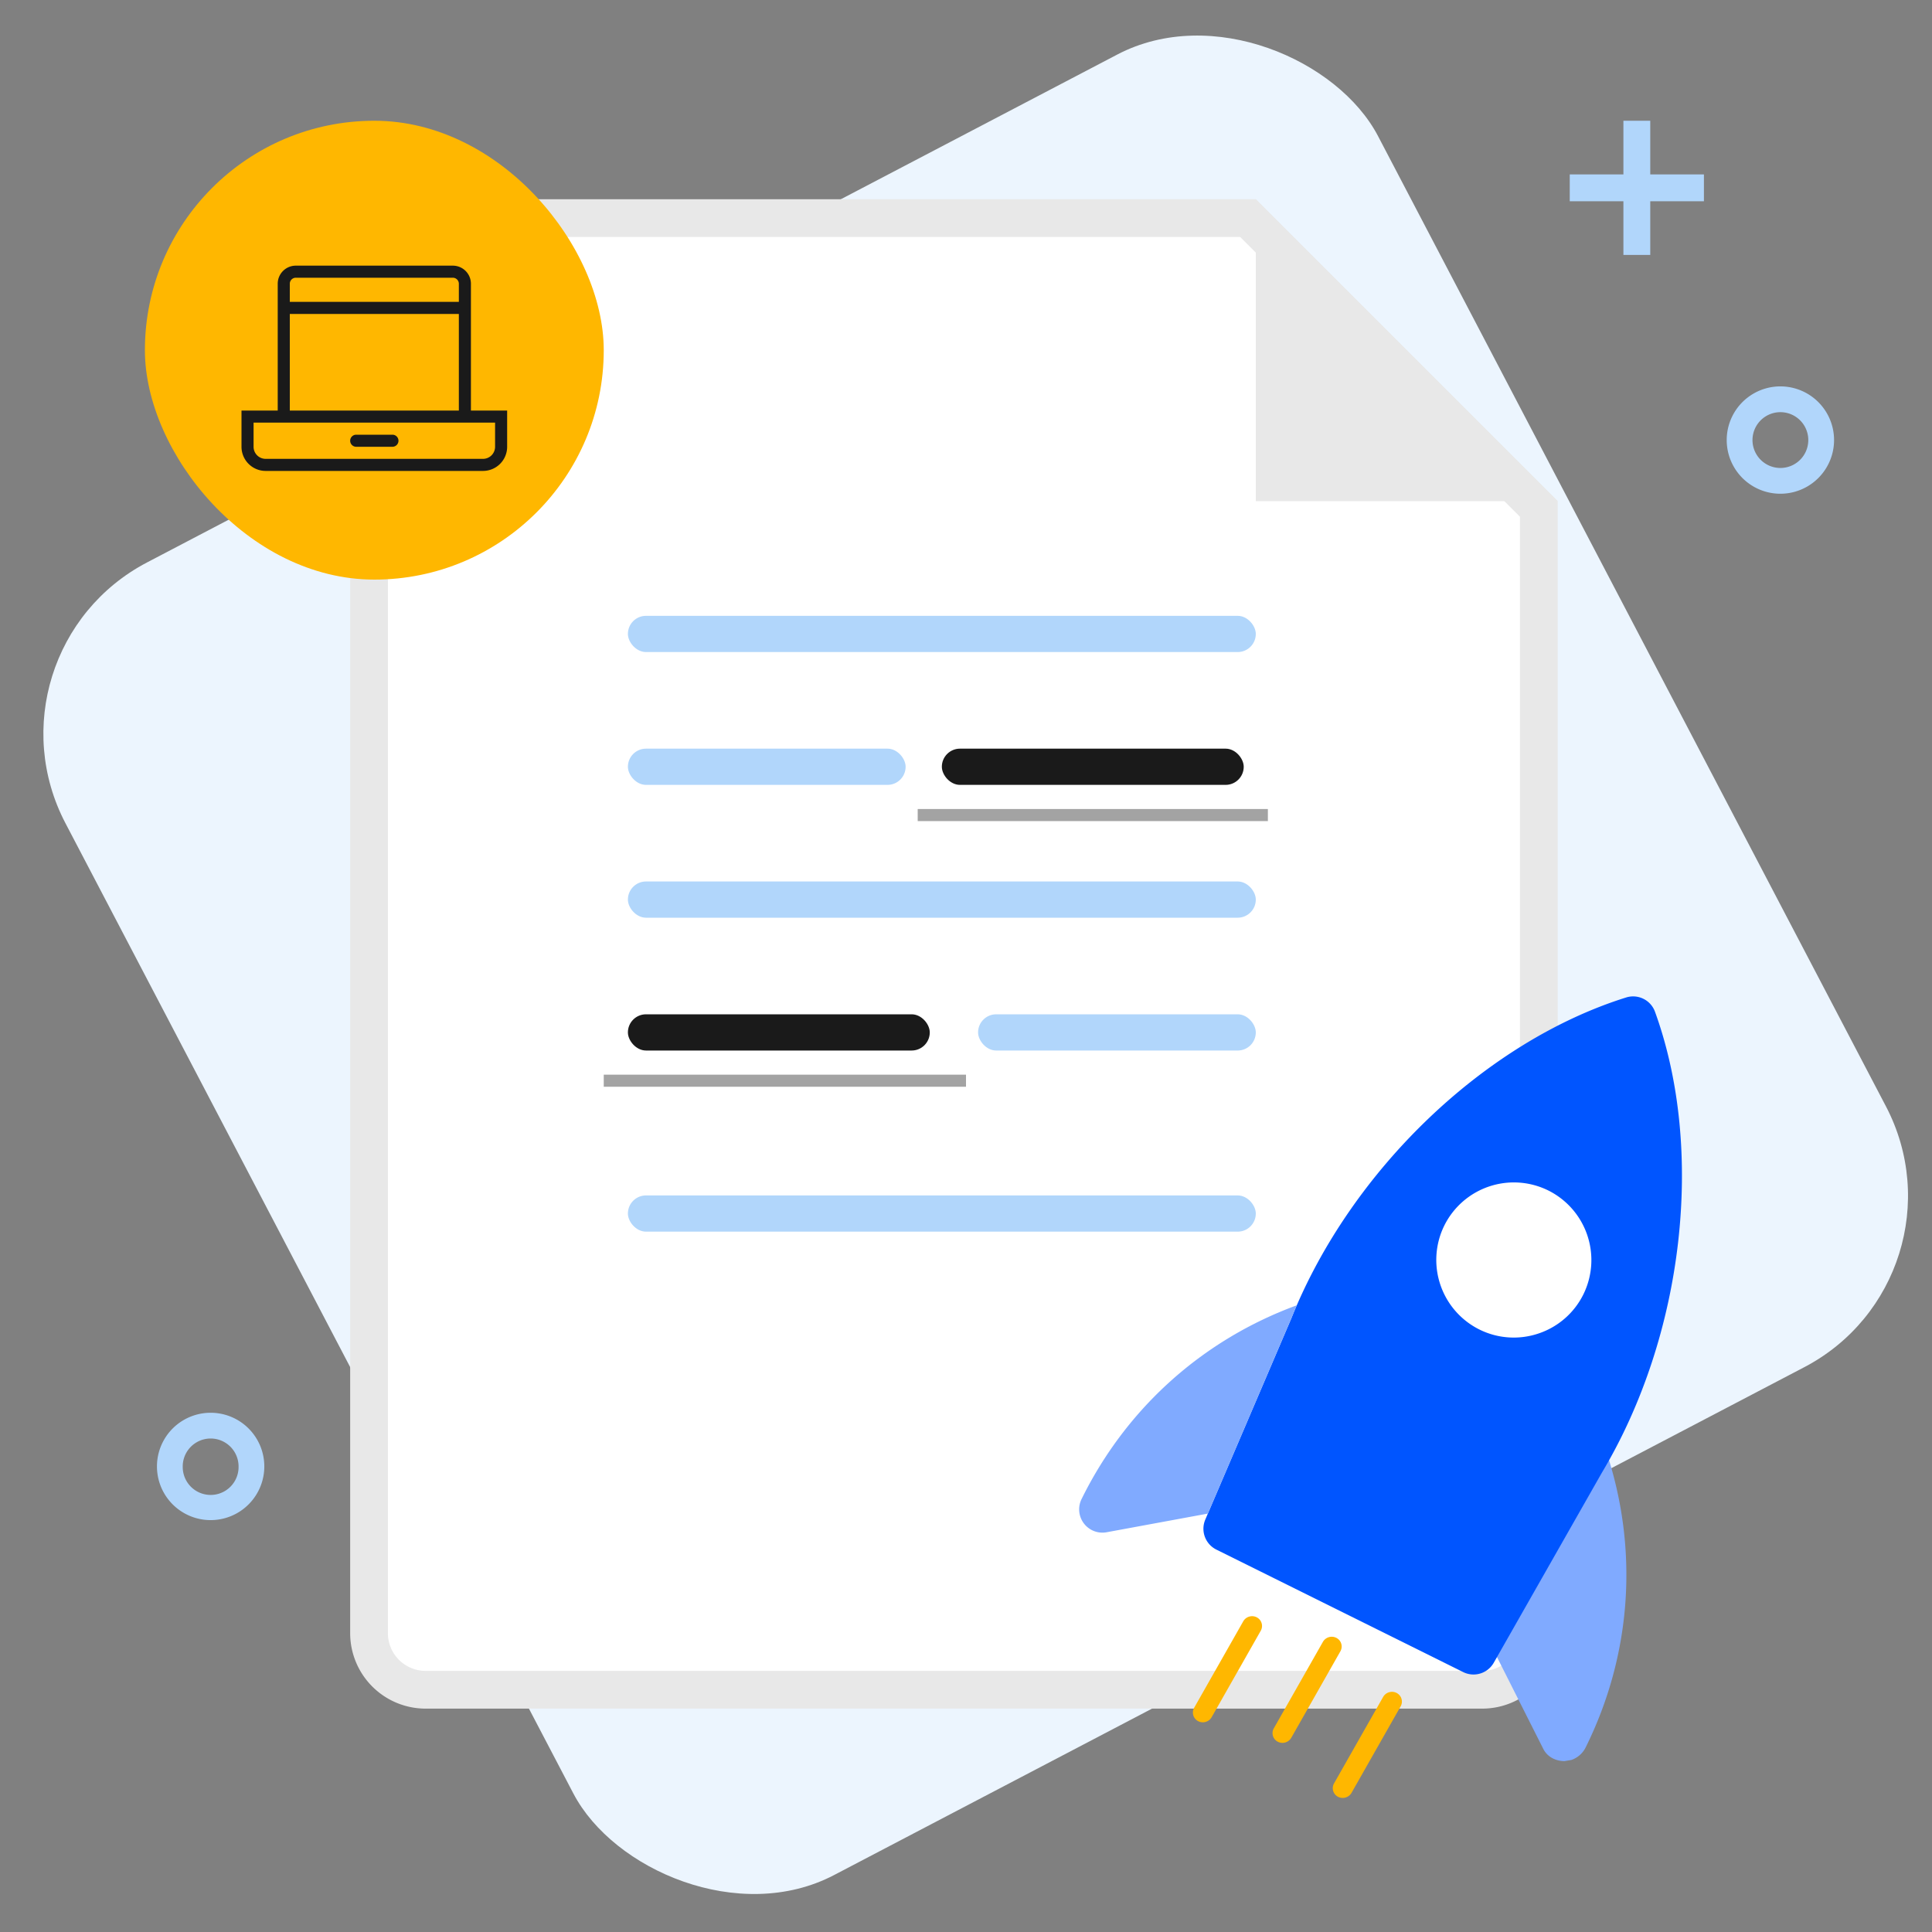 <svg width="160" height="160" fill="none" xmlns="http://www.w3.org/2000/svg">
  <rect width="100%" height="100%" fill="#808080" stroke="none"/>
  <rect x="-2" y="54" width="122.696" height="122.696" rx="16" transform="rotate(-27.631 -2 54)" fill="#ECF5FE"/>
  <path d="M35.25 18.063h68.104l24.084 24.084v93.103a4.688 4.688 0 0 1-4.688 4.688h-87.5a4.688 4.688 0 0 1-4.688-4.688V22.75a4.688 4.688 0 0 1 4.688-4.688Z" fill="#fff" stroke="#E8E8E8" stroke-width="3.125"/>
  <rect x="52" y="62" width="23" height="3" rx="1.5" fill="#B1D6FB"/>
  <rect x="81" y="84" width="23" height="3" rx="1.5" fill="#B1D6FB"/>
  <rect x="52" y="51" width="52" height="3" rx="1.5" fill="#B1D6FB"/>
  <rect x="52" y="73" width="52" height="3" rx="1.5" fill="#B1D6FB"/>
  <rect x="52" y="99" width="52" height="3" rx="1.5" fill="#B1D6FB"/>
  <rect x="78" y="62" width="25" height="3" rx="1.5" fill="#1A1A1A"/>
  <rect x="52" y="84" width="25" height="3" rx="1.5" fill="#1A1A1A"/>
  <path fill="#A3A3A3" d="M76 67h29v1H76zM50 89h30v1H50z"/>
  <path d="M104 16.5 116.5 29 129 41.5h-25v-25Z" fill="#E8E8E8"/>
  <rect x="12" y="10" width="38" height="38" rx="19" fill="#FFB700"/>
  <path d="M37.5 22a1.5 1.5 0 0 1 1.5 1.5V34h3v3a2 2 0 0 1-2 2H22a2 2 0 0 1-2-2v-3h3V23.498c0-.83.673-1.498 1.5-1.498h13ZM21 37a1 1 0 0 0 1 1h18a1 1 0 0 0 1-1v-2H21v2Zm11.5-1a.5.5 0 0 1 0 1h-3a.5.5 0 0 1 0-1h3ZM24 26v8h14v-8H24Zm.5-3c-.278 0-.5.223-.5.498V25h14v-1.5a.5.5 0 0 0-.5-.5h-13Z" fill="#1A1A1A"/>
  <path fill-rule="evenodd" clip-rule="evenodd" d="M151.889 36.444a4.445 4.445 0 1 1-8.89 0 4.445 4.445 0 0 1 8.89 0Zm-6.755 0a2.31 2.31 0 1 0 4.621.001 2.31 2.31 0 0 0-4.621 0ZM21.889 121.444a4.445 4.445 0 1 1-8.89 0 4.445 4.445 0 0 1 8.89 0Zm-6.755 0a2.312 2.312 0 1 0 4.623 0 2.312 2.312 0 0 0-4.624 0Z" fill="#B1D6FB"/>
  <path d="M134.444 10v4.444H130v2.223h4.444v4.444h2.223v-4.444h4.444v-2.223h-4.444V10h-2.223Z" fill="#B1D6FB"/>
  <path d="M131.347 118.786a1.918 1.918 0 0 0-1.861.963l-7.093 12.429a1.922 1.922 0 0 0-.047 1.824l5.467 10.842c.328.651 1.025 1.005 1.754 1.004l.569-.097a2.07 2.07 0 0 0 1.179-1.032c3.826-7.714 4.421-16.459 1.671-24.627a1.921 1.921 0 0 0-1.639-1.306Z" fill="#80AAFF"/>
  <path d="M122.645 138.575a1.926 1.926 0 0 1-1.472-.101l-20.441-10.144a1.928 1.928 0 0 1-.915-2.484l7.139-16.697c4.918-12.234 16.007-22.877 27.72-26.544a1.926 1.926 0 0 1 2.383 1.183c4.162 11.473 2.398 26.81-4.393 38.164l-8.958 15.747c-.246.43-.627.729-1.063.876Z" fill="#05F"/>
  <path d="M127.418 110.433a6.4 6.4 0 0 1-4.905-.331 6.436 6.436 0 0 1-2.9-8.611 6.432 6.432 0 0 1 8.612-2.9 6.437 6.437 0 0 1 2.9 8.612 6.407 6.407 0 0 1-3.707 3.23Z" fill="#fff"/>
  <path d="M107.392 108.1c-7.78 2.856-14.066 8.484-17.765 15.933l-.055.111a1.924 1.924 0 0 0 .188 2.016c.441.584 1.17.867 1.888.734l8.382-1.545 6.926-16.202c.14-.348.285-.698.436-1.047Z" fill="#80AAFF"/>
  <path d="M110.687 135.649c.4.216.542.712.317 1.107l-4.064 7.157a.844.844 0 0 1-1.13.324.802.802 0 0 1-.317-1.107l4.064-7.157a.844.844 0 0 1 1.13-.324ZM104.091 133.946c.4.216.542.712.318 1.107l-4.064 7.156a.844.844 0 0 1-1.13.325.804.804 0 0 1-.318-1.108l4.064-7.156a.844.844 0 0 1 1.13-.324ZM115.675 140.21c.4.216.542.712.318 1.107l-4.064 7.156a.845.845 0 0 1-1.131.324.803.803 0 0 1-.317-1.107l4.064-7.156a.844.844 0 0 1 1.13-.324Z" fill="#FFB700"/>
</svg>
